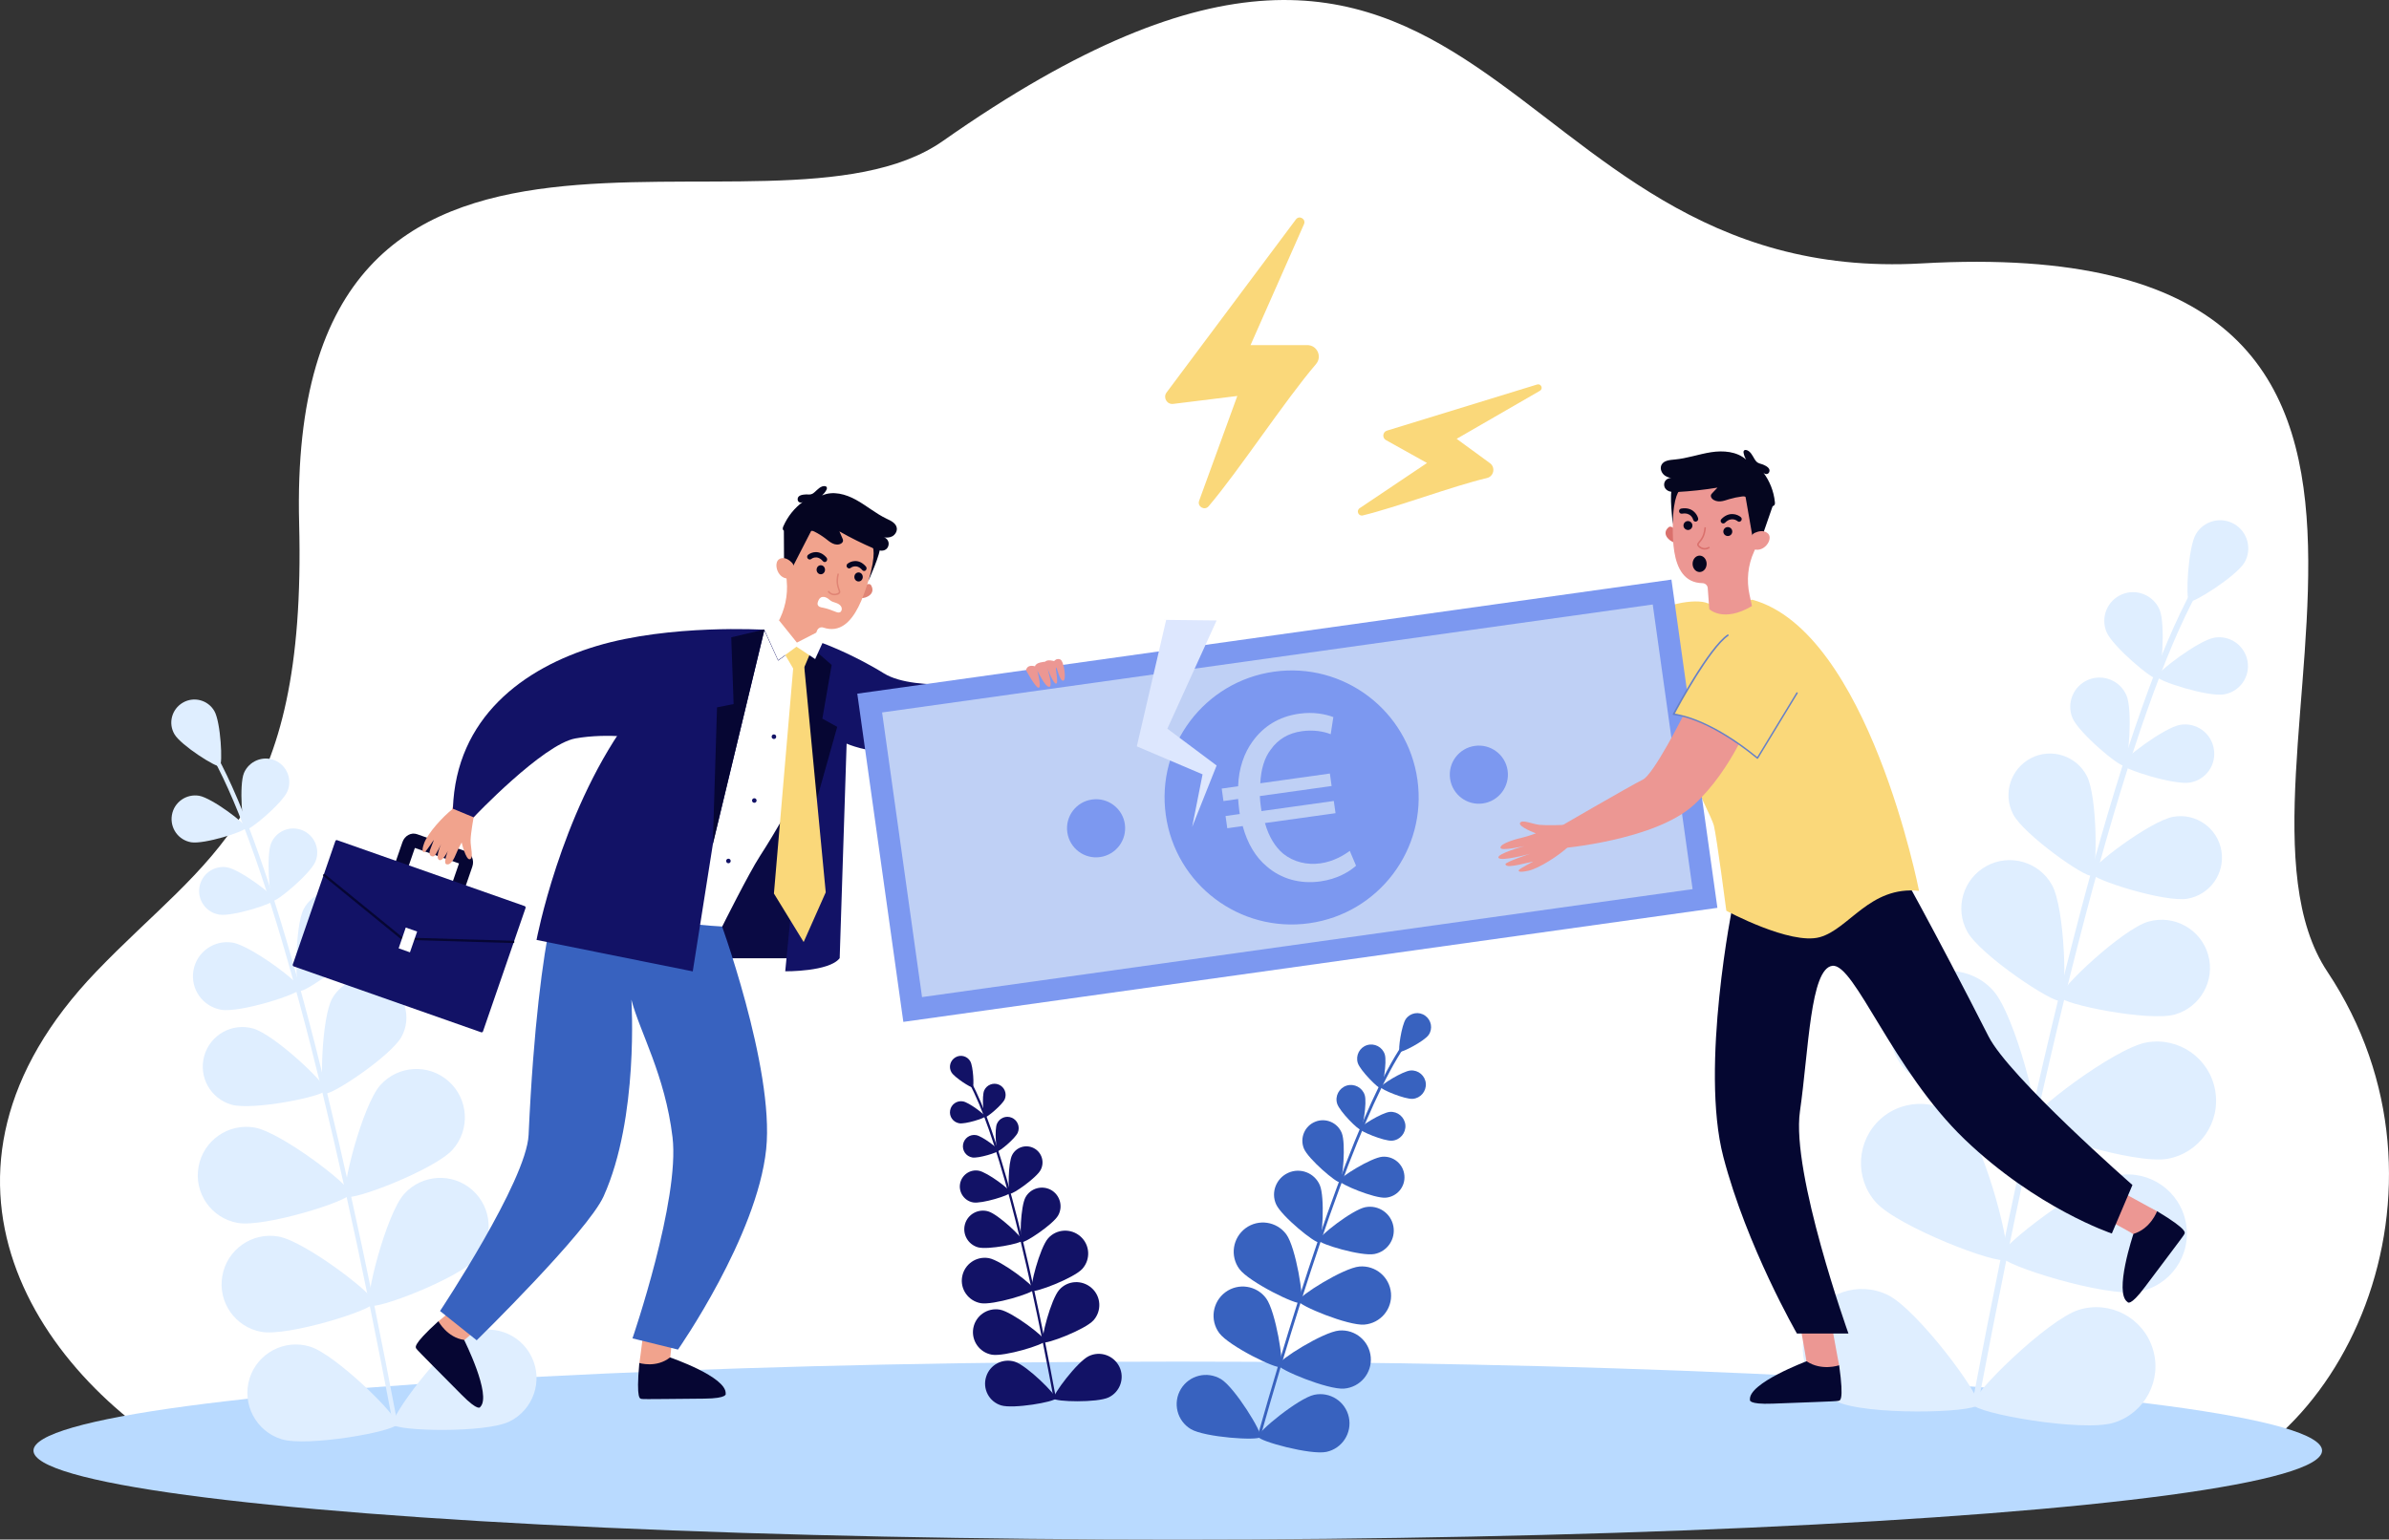 <?xml version="1.0" encoding="UTF-8"?>
<!-- Generator: Adobe Illustrator 27.0.1, SVG Export Plug-In . SVG Version: 6.00 Build 0)  -->
<svg xmlns="http://www.w3.org/2000/svg" xmlns:xlink="http://www.w3.org/1999/xlink" version="1.1" id="Layer_2_00000183234292303728784540000011716822423312289456_" x="0px" y="0px" viewBox="0 0 2619.5 1688.6" style="enable-background:new 0 0 2619.5 1688.6;" xml:space="preserve">
<rect x="0" y="0" width="2619.5" height="1688.6" fill="#333333" stroke="none"/>
<style type="text/css">
	.st0{fill:#FFFFFF;}
	.st1{fill:#B9DAFF;}
	.st2{fill:#DFEEFF;}
	.st3{fill:#3862BF;}
	.st4{fill:#0A0A44;}
	.st5{fill:#F1A38D;}
	.st6{fill:#060633;}
	.st7{fill:#121266;}
	.st8{fill:#E08474;}
	.st9{fill:#050521;}
	.st10{fill:#FAD87A;}
	.st11{fill:#EC9793;}
	.st12{fill:#050731;}
	.st13{fill:#DA706C;}
	.st14{fill:#05061F;}
	.st15{fill:#BFD0F5;}
	.st16{fill:#7C98F0;}
	.st17{fill:#DDE7FE;}
	.st18{fill:#6680C7;}
</style>
<path class="st0" d="M2364,1639.3c-70.5,9.5-2139.8-28.1-2139.8-28.1c-186-98.6-331.8-323.5-118.6-545.6  C228,938.1,336.3,895.8,328,574.2c-14.3-557.4,514.7-285.4,705.9-419.6c603.7-423.9,597.2,161.3,1073.2,134.3  c677.9-38.5,301.8,561.8,444.8,776.8C2709.9,1303.1,2567.7,1611.9,2364,1639.3L2364,1639.3z"></path>
<ellipse class="st1" cx="1291.4" cy="1591" rx="1254.7" ry="97.6"></ellipse>
<g>
	<path class="st2" d="M2165.7,1542.8c-0.2,0-0.4,0-0.6-0.1c-1.7-0.3-2.8-2-2.5-3.7c84.1-445.5,170-762.9,241.8-893.6   c1.6-2.9,2.8-5,3.2-6c0.6-1.6,2.5-2.4,4.1-1.8s2.4,2.5,1.8,4.1c-0.6,1.4-1.7,3.4-3.5,6.8c-71.5,130.1-157.1,446.8-241.1,891.7   C2168.5,1541.7,2167.2,1542.7,2165.7,1542.8L2165.7,1542.8z"></path>
	<path class="st2" d="M2461,617c-8.6,14.7-56.4,45.1-60.6,42.7c-4.2-2.5-1.3-59,7.3-73.8c8.6-14.7,27.5-19.7,42.2-11.1   S2469.6,602.3,2461,617z"></path>
	<path class="st2" d="M2368,668.8c6.7,16.1,2.1,73.9-2.4,75.8c-4.6,1.9-49-35.3-55.8-51.4s0.8-34.6,16.9-41.3   C2342.7,645.2,2361.2,652.8,2368,668.8L2368,668.8z"></path>
	<path class="st2" d="M2438.6,761.6c-17.2,3-72.5-14.5-73.3-19.4s45.4-39.8,62.6-42.8c17.2-3,33.5,8.6,36.5,25.8   S2455.8,758.7,2438.6,761.6L2438.6,761.6z"></path>
	<path class="st2" d="M2250,970.7c14.2,25.6,16.9,122.9,9.6,126.9s-88.2-50-102.4-75.6c-14.2-25.6-4.9-57.8,20.7-72   C2203.6,935.8,2235.8,945.1,2250,970.7z"></path>
	<path class="st2" d="M2384.7,1112.7c-28.1,8-123.6-11.2-125.8-19.2c-2.3-8,68.6-74.7,96.8-82.7c28.1-8,57.5,8.3,65.5,36.4   S2412.8,1104.7,2384.7,1112.7L2384.7,1112.7z"></path>
	<path class="st2" d="M2185.7,1086.7c23.8,26.8,53.3,142.1,45.7,148.9c-7.6,6.8-118.8-36-142.6-62.7s-21.4-67.8,5.3-91.6   C2120.9,1057.5,2161.9,1059.9,2185.7,1086.7L2185.7,1086.7z"></path>
	<path class="st2" d="M2376.4,1271c-35.3,6.2-149-29.1-150.8-39.2c-1.8-10.1,92.9-82.3,128.2-88.5c35.3-6.2,68.9,17.3,75.1,52.6   C2435.2,1231.2,2411.7,1264.8,2376.4,1271L2376.4,1271z"></path>
	<path class="st2" d="M2153.8,1232.5c23.8,26.8,53.3,142.1,45.7,148.9c-7.6,6.8-118.8-36-142.6-62.7s-21.4-67.7,5.3-91.6   C2089,1203.3,2130,1205.7,2153.8,1232.5L2153.8,1232.5z"></path>
	<path class="st2" d="M2344.4,1416.8c-35.3,6.2-149-29.1-150.8-39.2s92.9-82.3,128.2-88.5s68.9,17.3,75.1,52.6   C2403.2,1376.9,2379.7,1410.6,2344.4,1416.8L2344.4,1416.8z"></path>
	<path class="st2" d="M2069.9,1420.3c32.2,15.7,103.4,111.1,99,120.3c-4.5,9.2-123.5,12-155.7-3.7s-45.6-54.5-29.9-86.7   C1998.9,1418,2037.7,1404.6,2069.9,1420.3L2069.9,1420.3z"></path>
	<path class="st2" d="M2317.8,1560.4c-34.2,10.6-151.5-10.3-154.5-20s81.9-93.2,116.1-103.8c34.2-10.6,70.5,8.6,81.1,42.8   C2371.1,1513.5,2352,1549.8,2317.8,1560.4L2317.8,1560.4z"></path>
	<path class="st2" d="M2331.7,762.8c6.9,16.3,2.2,75.1-2.5,77c-4.7,2-49.8-35.9-56.7-52.2c-6.9-16.3,0.8-35.1,17.2-42   C2306,738.8,2324.8,746.5,2331.7,762.8L2331.7,762.8z"></path>
	<path class="st2" d="M2401.3,858.3c-17.5,3-73.6-14.8-74.5-19.8c-0.9-5,46.2-40.5,63.6-43.5c17.5-3,34,8.7,37,26.2   C2430.5,838.8,2418.8,855.3,2401.3,858.3L2401.3,858.3z"></path>
	<path class="st2" d="M2288.2,851.1c11.6,22.3,11.8,106,5.5,109.3s-74.7-45-86.3-67.3s-2.9-49.8,19.4-61.5   C2249.1,820,2276.6,828.7,2288.2,851.1L2288.2,851.1z"></path>
	<path class="st2" d="M2398.5,985.7c-24.8,4.3-104.6-21-105.8-28.1c-1.2-7.1,65.6-57.5,90.4-61.8c24.8-4.3,48.4,12.4,52.6,37.2   C2439.9,957.9,2423.3,981.4,2398.5,985.7L2398.5,985.7z"></path>
</g>
<g>
	<path class="st2" d="M433.3,1564c0.2,0,0.3,0,0.5,0c1.4-0.3,2.3-1.6,2-3c-69-365.1-139.3-625.2-198.1-732.3c-1.3-2.4-2.2-4.1-2.6-5   c-0.5-1.3-2-2-3.3-1.5c-1.3,0.5-2,2-1.4,3.3c0.5,1.2,1.4,2.8,2.9,5.5c58.6,106.7,128.7,366.2,197.6,730.8   C431,1563.1,432.1,1564,433.3,1564L433.3,1564z"></path>
	<path class="st2" d="M191.3,805.3c7,12.1,46.2,37,49.7,35c3.4-2,1.1-48.4-6-60.5c-7-12.1-22.5-16.2-34.6-9.1   C188.3,777.8,184.2,793.3,191.3,805.3L191.3,805.3z"></path>
	<path class="st2" d="M267.5,847.8c-5.5,13.2-1.8,60.5,2,62.1s40.2-28.9,45.7-42.1c5.5-13.2-0.7-28.3-13.9-33.9   C288.2,828.5,273.1,834.7,267.5,847.8z"></path>
	<path class="st2" d="M209.6,923.8c14.1,2.4,59.4-11.9,60.1-15.9s-37.2-32.6-51.3-35.1c-14.1-2.4-27.5,7-29.9,21.1   C186.1,908.1,195.5,921.4,209.6,923.8L209.6,923.8z"></path>
	<path class="st2" d="M364.2,1095.2c-11.6,21-13.9,100.7-7.9,104c6,3.3,72.3-41,83.9-62s4-47.4-17-59S375.9,1074.2,364.2,1095.2   L364.2,1095.2z"></path>
	<path class="st2" d="M253.9,1211.6c23.1,6.6,101.2-9.1,103.1-15.7s-56.2-61.2-79.3-67.8c-23.1-6.6-47.1,6.8-53.7,29.8   C217.4,1181,230.8,1205,253.9,1211.6L253.9,1211.6z"></path>
	<path class="st2" d="M416.9,1190.3c-19.5,21.9-43.7,116.5-37.5,122c6.3,5.6,97.4-29.5,116.9-51.4c19.5-21.9,17.5-55.5-4.4-75   S436.4,1168.3,416.9,1190.3L416.9,1190.3z"></path>
	<path class="st2" d="M260.7,1341.3c28.9,5.1,122.1-23.9,123.6-32.1c1.5-8.2-76.1-67.4-105-72.5s-56.5,14.2-61.6,43.1   C212.5,1308.7,231.8,1336.2,260.7,1341.3L260.7,1341.3z"></path>
	<path class="st2" d="M443,1309.7c-19.5,21.9-43.7,116.5-37.5,122c6.3,5.6,97.4-29.5,116.9-51.4c19.5-21.9,17.5-55.5-4.4-75   S462.6,1287.8,443,1309.7L443,1309.7z"></path>
	<path class="st2" d="M286.8,1460.8c28.9,5.1,122.1-23.9,123.6-32.1c1.5-8.2-76.1-67.4-105-72.5s-56.5,14.2-61.6,43.1   C238.6,1428.1,257.9,1455.7,286.8,1460.8L286.8,1460.8z"></path>
	<path class="st2" d="M511.9,1463.6c-26.4,12.8-84.8,91.1-81.1,98.6c3.7,7.5,101.2,9.8,127.6-3c26.4-12.8,37.4-44.7,24.5-71   C570.1,1461.8,538.2,1450.8,511.9,1463.6L511.9,1463.6z"></path>
	<path class="st2" d="M308.7,1578.5c28,8.7,124.1-8.4,126.6-16.4c2.5-8-67.1-76.4-95.2-85.1c-28-8.7-57.8,7-66.5,35   C265,1540.1,280.7,1569.8,308.7,1578.5L308.7,1578.5z"></path>
	<path class="st2" d="M297.3,924.8c-5.6,13.4-1.8,61.5,2,63.1s40.8-29.4,46.5-42.8c5.6-13.4-0.7-28.8-14.1-34.4   S302.9,911.4,297.3,924.8L297.3,924.8z"></path>
	<path class="st2" d="M240.2,1003.1c14.3,2.5,60.3-12.1,61-16.2c0.7-4.1-37.8-33.2-52.1-35.6c-14.3-2.5-27.9,7.2-30.4,21.5   S225.9,1000.7,240.2,1003.1L240.2,1003.1z"></path>
	<path class="st2" d="M332.9,997.2c-9.5,18.3-9.7,86.9-4.5,89.6s61.2-36.8,70.8-55.2c9.5-18.3,2.4-40.8-15.9-50.4   C365,971.8,342.4,978.9,332.9,997.2L332.9,997.2z"></path>
	<path class="st2" d="M242.6,1107.5c20.3,3.5,85.7-17.2,86.7-23c1-5.8-53.8-47.1-74.1-50.6c-20.3-3.5-39.6,10.2-43.1,30.5   S222.2,1104,242.6,1107.5L242.6,1107.5z"></path>
</g>
<g>
	<path class="st3" d="M1380.4,1577c-0.1,0-0.2,0-0.3-0.1c-0.8-0.2-1.3-1.1-1.1-1.9c61-215.2,117.2-367.4,158.2-428.4   c0.9-1.4,1.6-2.3,1.8-2.8c0.4-0.8,1.3-1.1,2.1-0.7c0.8,0.4,1.1,1.3,0.7,2.1c-0.3,0.7-1,1.6-2,3.2   c-40.9,60.8-96.9,212.6-157.8,427.5C1381.8,1576.6,1381.2,1577.1,1380.4,1577L1380.4,1577z"></path>
	<path class="st3" d="M1566.4,1135.2c-4.9,6.9-29.7,19.7-31.7,18.3c-2-1.4,2-29.1,6.8-35.9c4.9-6.9,14.4-8.5,21.2-3.6   S1571.3,1128.3,1566.4,1135.2L1566.4,1135.2z"></path>
	<path class="st3" d="M1518.4,1156.5c2.6,8.2-2.2,36.4-4.5,37.1c-2.3,0.7-22.5-19.5-25.1-27.7s1.9-17,10.1-19.6   C1507.1,1143.8,1515.8,1148.3,1518.4,1156.5L1518.4,1156.5z"></path>
	<path class="st3" d="M1549.1,1205.2c-8.6,0.7-35-10.3-35.2-12.8c-0.2-2.4,24.1-17.6,32.7-18.3c8.6-0.7,16.1,5.7,16.8,14.3   C1564,1197,1557.6,1204.5,1549.1,1205.2L1549.1,1205.2z"></path>
	<path class="st3" d="M1447.1,1299.7c5.8,13.2,2.9,61.1-0.9,62.8c-3.8,1.7-41.1-28.5-47-41.7s0.2-28.6,13.4-34.5   S1441.3,1286.4,1447.1,1299.7L1447.1,1299.7z"></path>
	<path class="st3" d="M1507,1375.4c-14.2,2.7-60.2-10.9-61-15c-0.8-4.1,37-33.7,51.2-36.4c14.2-2.7,27.9,6.6,30.6,20.8   C1530.5,1359,1521.2,1372.7,1507,1375.4L1507,1375.4z"></path>
	<path class="st3" d="M1410.4,1353.8c10.5,14.2,19.9,72.2,15.9,75.2c-4.1,3-56.8-22.9-67.3-37.1s-7.5-34.2,6.7-44.8   C1379.9,1336.6,1399.9,1339.6,1410.4,1353.8L1410.4,1353.8z"></path>
	<path class="st3" d="M1496,1452.8c-17.6,1.5-71.9-20.9-72.3-25.9c-0.4-5,49.3-36.3,66.9-37.8s33.1,11.5,34.6,29.2   S1513.6,1451.3,1496,1452.8L1496,1452.8z"></path>
	<path class="st3" d="M1388.3,1424c10.5,14.2,19.9,72.2,15.9,75.2c-4.1,3-56.8-22.9-67.3-37.1s-7.5-34.2,6.7-44.8   C1357.8,1406.8,1377.8,1409.8,1388.3,1424L1388.3,1424z"></path>
	<path class="st3" d="M1473.8,1523c-17.6,1.5-71.9-20.9-72.3-25.9c-0.4-5,49.3-36.3,66.9-37.8c17.6-1.5,33.1,11.5,34.6,29.2   C1504.5,1506,1491.5,1521.5,1473.8,1523L1473.8,1523z"></path>
	<path class="st3" d="M1338.8,1512.6c15.1,9.1,45.9,59.2,43.3,63.5c-2.6,4.3-61.2,0.4-76.4-8.7s-20-28.8-10.9-43.9   C1304,1508.3,1323.6,1503.5,1338.8,1512.6L1338.8,1512.6z"></path>
	<path class="st3" d="M1454.4,1592.4c-17.3,3.7-74-11.7-75-16.7s44.4-42.2,61.6-45.9c17.3-3.7,34.3,7.3,38,24.6   C1482.7,1571.7,1471.7,1588.7,1454.4,1592.4L1454.4,1592.4z"></path>
	<path class="st3" d="M1496.4,1201.1c2.7,8.3-2.2,37-4.6,37.7c-2.4,0.8-22.9-19.8-25.6-28.2c-2.7-8.3,2-17.2,10.3-19.9   C1484.9,1188.1,1493.8,1192.8,1496.4,1201.1L1496.4,1201.1z"></path>
	<path class="st3" d="M1526.4,1251.1c-8.7,0.7-35.5-10.5-35.7-13c-0.2-2.5,24.5-17.8,33.2-18.6c8.7-0.7,16.3,5.8,17.1,14.5   C1541.6,1242.8,1535.1,1250.4,1526.4,1251.1L1526.4,1251.1z"></path>
	<path class="st3" d="M1471.2,1242.6c4.7,11.5,1.1,52.6-2.1,54s-34.7-25.4-39.4-36.9c-4.7-11.5,0.8-24.6,12.2-29.3   C1453.3,1225.6,1466.5,1231.1,1471.2,1242.6z"></path>
	<path class="st3" d="M1519.4,1313.6c-12.4,1-50.5-14.9-50.8-18.5c-0.3-3.5,34.8-25.4,47.1-26.4s23.2,8.2,24.2,20.6   C1541,1301.7,1531.8,1312.6,1519.4,1313.6z"></path>
</g>
<g>
	<polygon class="st4" points="783.4,1051 877,1051 904.6,756.2 790,848.2  "></polygon>
	<g>
		<path class="st5" d="M743.1,1421.8c0,0-8.7,67.2-8.2,68c0.4,0.7-3.3,7.6-3.3,7.6l-15.7,3.8l-14.8-6.3c0,0,9-63.6,7.1-71.3    C706.2,1415.8,743.1,1421.8,743.1,1421.8L743.1,1421.8z"></path>
		<path class="st6" d="M701,1494.9c0,0,18.6,5.9,33.7-6.1c0,0,62,21.2,61,39.7c0,0,2.8,5.3-23.6,5.5c-26.5,0.1-67.5,0.9-68.7,0.3    S697.2,1536.8,701,1494.9L701,1494.9z"></path>
	</g>
	<g>
		<path class="st5" d="M559,1427.8c0,0-50.4,41.9-50.5,42.7c-0.2,0.8-7.4,3-7.4,3l-13.8-8.9l-6.5-15.5c0,0,48.2-39,51.9-46    C536.4,1396.2,559,1427.8,559,1427.8L559,1427.8z"></path>
		<path class="st6" d="M480.7,1449.1c0,0,9.5,17.9,28.2,20.5c0,0,30.6,60.9,17.7,73.5c0,0-1.5,5.9-20.6-13.5    c-19.1-19.4-49.1-49.2-49.5-50.4C456.2,1477.9,450.5,1476.5,480.7,1449.1L480.7,1449.1z"></path>
	</g>
	<path class="st3" d="M787.9,1005.2c0,0,61.5,165.9,52.2,255.2c-10,95.8-96.7,219.8-96.7,219.8l-49.9-12.3   c0,0,52.2-152.1,43.9-220.7c-8.3-68.6-35.9-115.2-45.1-150.8c0,0,8.5,129.4-30.5,215.8c-17.5,38.7-139.1,157.8-139.1,157.8   l-40.2-32.1c0,0,94.8-142.7,97.1-193.1c10.9-240.5,40.7-292.6,40.7-292.6L787.9,1005.2L787.9,1005.2z"></path>
	<path class="st0" d="M833.6,690.7c0,0,29.4-0.2,49.4,6.4c13.5,4.5,86.3,41.5,86.3,41.5s-1,50.5-19.4,71.3c0,0-32.2-13-34.6-12.7   c-2.4,0.3-47.8,88.9-82,141.7c-12.4,19.1-41.4,77.3-41.4,77.3s-80.6-4.1-108.8-19.7s-3.5-31.9-55-37.8   C628,958.6,707.9,697.7,833.6,690.7L833.6,690.7z"></path>
	<path class="st7" d="M895.3,711.3l-34.3,354c0,0,48.2,0.6,59.7-14.4l7.6-235.3c0,0,88.7,40.1,170.8-40.6l-5.7-28.5   c0,0-89.1,13.7-124.1-7.9c-35-21.6-67.5-33.3-67.5-33.3L895.3,711.3L895.3,711.3z"></path>
	<g>
		<path class="st8" d="M947.1,642.8c0,0,6-4.5,8.1-0.8c5.3,9.4-5.3,14.3-11,14L947.1,642.8L947.1,642.8z"></path>
		<path class="st5" d="M957.1,621.2L957.1,621.2c0.2-0.6,0.5-1.3,0.7-1.9c10.5-28.3-3.5-60.4-31.3-69.8    c-23.2-7.9-48.8,3.5-59.7,26.6c-4,8.5-5.7,17.4-5.3,26.1c0,13.3,0.2,24.7,1.1,34.6c1.6,16.3-2.1,32.7-10.1,46.8l-3.7,6.4    c-1.6,2.8-1.2,6.4,0.9,8.8c20.9,22.9,37.6,14.3,37.6,14.3l8.6-21.5c1.1-2.8,4.1-4.2,6.8-3.3c0,0,0,0,0,0    C939.1,700.7,950.8,638.1,957.1,621.2L957.1,621.2z"></path>
		<path class="st9" d="M904.3,626.7c0.9-2.5-0.2-5.4-2.6-6.4s-5.1,0.2-6,2.8c-0.9,2.5,0.2,5.4,2.6,6.4S903.3,629.3,904.3,626.7z"></path>
		<path class="st9" d="M945.7,634.6c0.9-2.5-0.2-5.4-2.6-6.4s-5.1,0.2-6,2.8c-0.9,2.5,0.2,5.4,2.6,6.4S944.8,637.2,945.7,634.6z"></path>
		<path class="st9" d="M886.8,613.4c-0.4-0.2-0.8-0.5-1.2-0.9c-0.9-1.3-0.7-3.1,0.5-4c3.6-2.9,12.4-6,20.2,3.1c1,1.2,0.9,3-0.2,4.1    c-1.1,1.1-2.8,1-3.8-0.2c-6.4-7.5-12.6-2.6-12.8-2.4C888.6,613.7,887.6,613.8,886.8,613.4L886.8,613.4z"></path>
		<path class="st9" d="M930,623.2c-0.4-0.2-0.8-0.5-1.2-0.9c-0.9-1.3-0.7-3.1,0.5-4c3.6-2.9,12.4-6,20.2,3.1c1,1.2,0.9,3-0.2,4.1    s-2.8,1-3.8-0.2c-6.4-7.5-12.6-2.6-12.8-2.4C931.8,623.5,930.8,623.6,930,623.2L930,623.2z"></path>
		<polygon class="st9" points="859.5,582.2 859.7,620.7 868.8,622.5 889.8,581.6   "></polygon>
		<path class="st5" d="M870.5,622c-0.2-1.9-1-3.7-2.3-5c-2.7-2.7-7.8-6.6-13.2-4.1c-8,3.7-2.4,24.5,11.9,21.3    C866.8,634.2,871.4,632.1,870.5,622L870.5,622z"></path>
		<path class="st8" d="M915.7,652.9c-5,0.4-7.8-3.5-7.8-3.5c-0.3-0.4-0.2-0.9,0.2-1.2c0.4-0.3,0.9-0.2,1.1,0.2    c0.1,0.2,3.3,4.5,8.9,2.2c0.9-0.4,1.5-0.8,1.6-1.1c0.2-0.5-0.1-1.5-0.6-2.8c-1.1-3.1-3-8.2-0.9-17.1c0.1-0.5,0.5-0.7,1-0.6    s0.7,0.6,0.6,1c-2,8.4-0.3,13,0.8,16.1c0.6,1.7,1.1,3,0.6,4.2c-0.4,0.8-1.1,1.5-2.5,2C917.6,652.6,916.6,652.8,915.7,652.9    L915.7,652.9z"></path>
		<path class="st9" d="M956.7,599c0,0,4.8,7.8-4.6,38.3c0,0,14.7-32.4,12.5-37.5S956.7,599,956.7,599z"></path>
		<path class="st9" d="M901.6,533.5c1.9-0.7,4.8-0.6,5.1,1.6c0.1,0.9-0.3,1.7-0.7,2.5c-1.2,2.2-2.8,4.1-4.6,5.8    c11.9-5.3,25.8-1.5,37.2,4.8c11.5,6.3,21.7,15.1,33.5,20.7c4.7,2.2,10.3,4.8,11.2,10.1c0.6,3.7-1.8,7.5-4.9,9.2    c-3.2,1.7-7,1.7-10.5,0.9c2.9,0.2,5.5,2.5,6.3,5.5c0.7,3-0.5,6.4-2.9,8c-3.7,2.6-8.6,1-12.7-0.8c-13-5.6-25.8-11.9-38.2-19    c1.1,2.5,2.2,5.1,3.3,7.6c0.4,0.9,0.8,1.8,0.7,2.7c-0.1,1.3-1.1,2.4-2.1,3c-2.8,1.7-6.3,1.4-9.2,0c-2.9-1.3-5.4-3.5-8-5.5    c-3.8-2.9-7.8-5.4-12-7.5c-0.9-0.4-1.8-0.9-2.7-0.9c-1.3,0-2.5,0.7-3.7,1.2c-7.1,3.3-15.2,1.9-22.9,0.5c-2.4-0.4-5.3-1.5-5.5-4    c-0.1-1,0.3-1.9,0.7-2.8c4.7-10.7,12.2-20.1,21.4-26.7c-2.4,1.7-5.7,0.7-5.8-2.8c-0.1-4.5,5.5-5.1,8.5-5.3    c2.8-0.2,4.9,0.6,7.6-0.7C894.5,539.5,896.9,535.2,901.6,533.5L901.6,533.5z"></path>
		<path class="st0" d="M906.9,655.9c-2.1-1.2-4.7-1.8-6.8-0.6c-1.8,1-2.8,3.2-3.4,5.2c-0.2,0.8-0.4,1.6-0.2,2.4    c0.2,1.2,1.2,2.2,2.3,2.7c1.1,0.5,2.3,0.7,3.5,0.9c4.9,0.9,9.6,2.8,14.2,4.6c1.5,0.6,3.3,1.1,4.7,0.3c1.7-0.9,2.2-3.5,1.5-5.3    c-0.7-1.9-2.4-3.2-4.2-4.1c-2-1-4.1-1.3-6-2.2C910.4,658.9,908.8,657,906.9,655.9L906.9,655.9z"></path>
	</g>
	<polygon class="st6" points="911.9,729.3 901.7,788.2 918,797.2 877.5,941.3 882.1,703.3  "></polygon>
	<g>
		<path class="st6" d="M432,950.5l14.1,5l8.8-25.5l48.4,17l-8.8,25.5l14.1,5l9.3-27c2.4-7-0.8-14.6-7.1-16.8l-53.6-18.8    c-6.4-2.2-13.5,1.7-15.9,8.7L432,950.5L432,950.5z"></path>
		<path class="st7" d="M369.7,921.5l205.6,72.3c0.8,0.3,1.2,1.2,1,2l-46.7,135.4c-0.3,0.8-1.2,1.3-2,1L322,1059.9    c-0.8-0.3-1.2-1.2-1-2l46.7-135.4C368,921.6,368.9,921.2,369.7,921.5L369.7,921.5z"></path>
		<path class="st6" d="M440.6,1030.6c0.1,0,0.2,0.1,0.4,0.1l121.7,3.6c0.7,0,1.3-0.5,1.3-1.2s-0.5-1.3-1.2-1.3l-121.3-3.6    l-85.1-69.3c-0.5-0.4-1.3-0.3-1.8,0.2s-0.4,1.3,0.2,1.8l85.4,69.6C440.3,1030.4,440.5,1030.5,440.6,1030.6L440.6,1030.6z"></path>
		<polygon class="st0" points="444.9,1017.3 457.4,1021.7 449.5,1044.5 437.1,1040.1   "></polygon>
	</g>
	<g>
		<path class="st5" d="M655.7,790.5c0,0-69,20.3-76.2,30.8c-7.2,10.5-67.3,84.2-67.3,84.2l-18.5-9.9c0,0,22.3-99,66.5-133.1    c44.2-34.1,104.7-43.9,104.7-43.9S666.6,776.5,655.7,790.5L655.7,790.5z"></path>
		<path class="st5" d="M475.8,921c0,0-7.9,11.8-9.4,13c-1.5,1.2-5.3,1.5-1.3-9.3c4-10.9,20.7-29.4,31.5-37.6l22.7,9.4    c0,0-3.1,17.1-3.3,24.9s3.6,19.8-0.8,21s-9-18.4-9-18.4s-4.3,7.9-6.1,12.5s-5.9,13.3-10.8,11.3c-3.5-1.4,1.8-14.6,1.8-14.6    s-6,12.8-9.9,9.8c-4.1-3.1,2.5-17.3,2.5-17.3s-5.5,11.6-7.3,13c-2.1,1.6-7.3,0.2-4.9-6.3L475.8,921L475.8,921z"></path>
	</g>
	<path class="st7" d="M838.2,690.7c0,0-103.4-6.3-183.9,17.8C573.8,732.6,500,787.2,496.6,887l22.7,9.4c0,0,76-80.1,111.6-86.5   s74.9,0,74.9,0L838.2,690.7L838.2,690.7z"></path>
	<path class="st7" d="M838.2,690.7l-56.5,234.8l-22.1,139.9l-171.3-34.5c0,0,25.6-136,97.8-237.7   C758.2,691.5,838.2,690.7,838.2,690.7L838.2,690.7z"></path>
	<polygon class="st7" points="853.2,724.6 837.8,690.8 838.5,690.5 853.4,723.5 873.3,708.9 893.6,722.3 901.5,705.1 902.1,705.4    893.9,723.3 873.3,709.8  "></polygon>
	<polygon class="st6" points="801.8,699 804.4,772.2 786.2,775.8 781.6,925.5 838.2,690.4  "></polygon>
	<ellipse class="st7" cx="848.6" cy="808" rx="2.5" ry="2.5"></ellipse>
	<path class="st7" d="M824.6,878c0-1.4,1.1-2.5,2.5-2.5s2.5,1.1,2.5,2.5s-1.1,2.5-2.5,2.5S824.6,879.4,824.6,878z"></path>
	<path class="st7" d="M796.2,944.3c0-1.4,1.1-2.5,2.5-2.5s2.5,1.1,2.5,2.5s-1.1,2.5-2.5,2.5S796.2,945.7,796.2,944.3z"></path>
	<g>
		<polygon class="st10" points="859.5,715.8 869.7,733.2 848.6,980 881.2,1033.2 905.4,978.7 881.9,731.8 889.3,714.3 869.4,706.8       "></polygon>
		<polygon class="st0" points="838.2,690.7 854.2,680.4 873.8,704.8 895,693.9 901.8,705.3 893.8,722.8 873.3,709.3 853.3,724   "></polygon>
	</g>
</g>
<g>
	<path class="st7" d="M1156.6,1534.7c0.1,0,0.2,0,0.2,0c0.7-0.1,1.1-0.8,1-1.4c-32.1-172.6-65-295.5-92.7-346.2   c-0.6-1.1-1.1-1.9-1.2-2.3c-0.2-0.6-0.9-0.9-1.6-0.7c-0.6,0.2-0.9,0.9-0.7,1.6c0.2,0.6,0.6,1.3,1.3,2.6   c27.5,50.5,60.4,173.2,92.4,345.5C1155.5,1534.3,1156,1534.7,1156.6,1534.7L1156.6,1534.7z"></path>
	<path class="st7" d="M1043.2,1176c3.3,5.7,21.8,17.5,23.4,16.6c1.6-0.9,0.6-22.9-2.7-28.6c-3.3-5.7-10.6-7.7-16.3-4.3   S1039.9,1170.3,1043.2,1176L1043.2,1176z"></path>
	<path class="st7" d="M1079.1,1196.1c-2.6,6.2-0.9,28.6,0.9,29.3s19-13.6,21.7-19.8c2.6-6.2-0.3-13.4-6.5-16   S1081.8,1189.9,1079.1,1196.1z"></path>
	<path class="st7" d="M1051.7,1232c6.7,1.2,28.1-5.6,28.4-7.4c0.3-1.9-17.6-15.5-24.2-16.6c-6.7-1.2-13,3.3-14.1,9.9   C1040.6,1224.5,1045,1230.8,1051.7,1232z"></path>
	<path class="st7" d="M1124.5,1313.1c-5.5,9.9-6.7,47.6-3.9,49.1s34.2-19.3,39.7-29.2s1.9-22.4-7.9-27.9   C1142.5,1299.7,1130,1303.2,1124.5,1313.1L1124.5,1313.1z"></path>
	<path class="st7" d="M1072.2,1368c10.9,3.1,47.8-4.2,48.7-7.3c0.9-3.1-26.5-29-37.4-32.1s-22.3,3.1-25.4,14   S1061.3,1364.8,1072.2,1368L1072.2,1368z"></path>
	<path class="st7" d="M1149.3,1358.1c-9.2,10.3-20.8,55-17.8,57.6c2.9,2.6,46-13.8,55.3-24.1c9.2-10.3,8.4-26.2-2-35.4   C1174.4,1346.9,1158.5,1347.8,1149.3,1358.1L1149.3,1358.1z"></path>
	<path class="st7" d="M1075.3,1429.3c13.7,2.4,57.7-11.1,58.4-15c0.7-3.9-35.9-31.9-49.5-34.4c-13.7-2.4-26.7,6.6-29.2,20.3   C1052.5,1413.8,1061.6,1426.8,1075.3,1429.3L1075.3,1429.3z"></path>
	<path class="st7" d="M1161.5,1414.6c-9.2,10.3-20.8,55-17.8,57.6c2.9,2.6,46-13.8,55.3-24.1c9.2-10.3,8.4-26.2-2-35.4   C1186.6,1403.4,1170.7,1404.2,1161.5,1414.6L1161.5,1414.6z"></path>
	<path class="st7" d="M1087.5,1485.8c13.7,2.4,57.7-11.1,58.4-15c0.7-3.9-35.9-31.9-49.5-34.4c-13.7-2.4-26.7,6.6-29.2,20.3   C1064.8,1470.3,1073.8,1483.3,1087.5,1485.8L1087.5,1485.8z"></path>
	<path class="st7" d="M1193.8,1487.4c-12.5,6-40.2,42.9-38.4,46.5c1.7,3.6,47.8,4.8,60.3-1.3c12.5-6,17.7-21.1,11.7-33.5   C1221.3,1486.6,1206.3,1481.3,1193.8,1487.4L1193.8,1487.4z"></path>
	<path class="st7" d="M1097.7,1541.4c13.2,4.1,58.7-3.8,59.8-7.6c1.2-3.8-31.6-36.2-44.8-40.3c-13.2-4.1-27.3,3.2-31.4,16.5   C1077.1,1523.2,1084.4,1537.3,1097.7,1541.4z"></path>
	<path class="st7" d="M1093.1,1232.6c-2.7,6.3-0.9,29.1,0.9,29.8c1.8,0.8,19.3-13.8,22-20.2c2.7-6.3-0.3-13.6-6.6-16.3   S1095.8,1226.2,1093.1,1232.6L1093.1,1232.6z"></path>
	<path class="st7" d="M1066.1,1269.5c6.8,1.2,28.5-5.6,28.9-7.6c0.3-1.9-17.8-15.7-24.6-16.9s-13.2,3.3-14.4,10.1   S1059.3,1268.3,1066.1,1269.5z"></path>
	<path class="st7" d="M1109.8,1266.8c-4.5,8.6-4.7,41-2.2,42.3s29-17.3,33.5-26c4.5-8.6,1.2-19.3-7.5-23.8   C1125,1254.8,1114.3,1258.1,1109.8,1266.8L1109.8,1266.8z"></path>
	<path class="st7" d="M1067,1318.8c9.6,1.7,40.5-8,41-10.8s-25.3-22.3-34.9-24c-9.6-1.7-18.7,4.8-20.4,14.3   S1057.4,1317.1,1067,1318.8L1067,1318.8z"></path>
</g>
<path class="st11" d="M1784.8,715.6c0,0-48.6,17.6-55,18.5s-143.6,5-143.6,5l-8.6,24.7c0,0,110.4,28.3,176.9,14.7  c66.5-13.6,57.3-40.6,57.3-40.6L1784.8,715.6L1784.8,715.6z"></path>
<g>
	<path class="st11" d="M1969,1427.2c0,0,12.2,66.1,11.8,66.8s3.9,7.4,3.9,7.4l16.7,3l15.2-7c0,0-12.4-62.4-10.8-70.2   C2007.4,1419.4,1969,1427.2,1969,1427.2L1969,1427.2z"></path>
	<path class="st12" d="M2016.6,1497.4c0,0-19.2,6.7-35.7-4.4c0,0-64,24-62.1,42.2c0,0-2.7,5.4,25,4.3c27.8-1.2,70.9-2.4,72-3.1   C2017,1535.8,2022.4,1538.8,2016.6,1497.4L2016.6,1497.4z"></path>
</g>
<g>
	<path class="st11" d="M2280.7,1321.1c0,0,59,32.2,59.3,33s8.2,1.7,8.2,1.7l12.8-11.1l4.2-16.2c0,0-56.3-29.8-61.3-35.9   S2280.7,1321.1,2280.7,1321.1L2280.7,1321.1z"></path>
	<path class="st12" d="M2365.2,1328.4c0,0-6.9,19.2-25.9,24.9c0,0-21.8,64.8-6.4,74.8c0,0,2.5,5.6,19.1-16.7   c16.6-22.3,42.8-56.5,43.1-57.8C2395.3,1352.3,2401,1349.9,2365.2,1328.4L2365.2,1328.4z"></path>
</g>
<path class="st12" d="M1900.1,991.6c0,0-36.3,178.6-10.5,277.2c25.8,98.7,80.7,193.8,80.7,193.8h56.5c0,0-62.9-175.8-53.2-243.6  c9.7-67.8,11.3-156.5,35.5-159.7s66.1,114.5,145.2,190.4c79.1,75.8,161.3,103.2,161.3,103.2l22.6-53.2c0,0-135.2-118.4-157.8-163  c-59.5-117.1-103.5-195.2-103.5-195.2L1900.1,991.6L1900.1,991.6z"></path>
<path class="st10" d="M1921.2,657.7c0,0-34.8,9.7-48.5,4c-13.7-5.7-51,0.1-80.4,21.8c-30.4,22.4-45.6,34.4-45.6,34.4  s20.9,44.4,35.4,68.6c0,0,24.5-22.4,26.9-21.6c2.4,0.8,66.9,127.5,70.2,140.4c3.2,12.9,13.7,93.6,13.7,93.6s70.2,37.9,102.4,29  c32.3-8.9,54.9-56.5,108.9-50.8C2104.2,977.1,2048.7,692.4,1921.2,657.7L1921.2,657.7z"></path>
<g>
	<g>
		<path class="st13" d="M1837.4,581.8c0,0-4.6-6.2-7.8-3.5c-8.3,7.1,0.7,15.2,6.5,16.9L1837.4,581.8L1837.4,581.8z"></path>
		<path class="st11" d="M1834.4,558.2L1834.4,558.2c0-0.7-0.1-1.3-0.1-2c-1.4-30.1,22.9-55.4,53.5-54.8c25.5,0.5,47.2,19.8,50.8,45    c1.3,9.4,0.1,18.4-3.1,26.5c-4.3,12.5-8.1,23.1-12.2,32.1c-6.8,14.8-8.4,31.4-5,47.2l2.7,12.5c-31.4,18.6-46.8,3.4-46.8,3.4    l-1.7-23.1c-0.2-3-2.7-5.3-5.7-5.4c0,0,0,0-0.1,0C1826.8,638.9,1835.2,576.2,1834.4,558.2L1834.4,558.2z"></path>
		<path class="st14" d="M1889.6,583.2c-0.1-2.7,2-5,4.7-5.1c2.7-0.1,5,2,5.1,4.7s-1.9,5-4.7,5.1C1892,588,1889.7,585.9,1889.6,583.2    z"></path>
		<path class="st14" d="M1845.9,576.6c-0.1-2.7,2-5,4.7-5.1c2.7-0.1,5,2,5.1,4.7c0.1,2.7-2,5-4.7,5.1    C1848.3,581.3,1846,579.2,1845.9,576.6z"></path>
		<path class="st14" d="M1907.8,572.1c0.5-0.2,0.9-0.5,1.3-0.9c1-1.2,0.9-3-0.3-4c-3.6-3.1-12.8-6.6-21.3,2.1c-1.1,1.1-1.1,2.9,0,4    s2.9,1.1,4,0c7-7.1,13.3-2,13.6-1.8C1905.9,572.3,1906.9,572.4,1907.8,572.1L1907.8,572.1z"></path>
		<path class="st14" d="M1858.4,572c0.5,0.1,1,0.2,1.5,0c1.5-0.4,2.5-1.9,2.1-3.5c-1.2-4.6-6.5-12.8-18.6-10.7    c-1.6,0.3-2.6,1.8-2.3,3.3c0.3,1.6,1.8,2.6,3.3,2.3c9.9-1.7,12,6.2,12.1,6.5C1856.7,570.9,1857.5,571.7,1858.4,572L1858.4,572z"></path>
		<polygon class="st14" points="1943.8,554.8 1931.3,590.8 1921.7,589.4 1913.8,544   "></polygon>
		<path class="st11" d="M1920.2,588.3c0.8-1.7,2.2-3.1,3.9-3.9c3.6-1.6,9.8-3.5,14.4,0.7c6.7,6.1-5.4,23.8-18.6,15.9    C1919.9,601,1916.1,597.5,1920.2,588.3L1920.2,588.3z"></path>
		<path class="st13" d="M1865.4,602c4.8,2.1,8.8-0.6,8.9-0.7c0.4-0.3,0.5-0.8,0.2-1.2s-0.8-0.5-1.2-0.2c-0.2,0.1-4.7,3.1-9.5-0.9    c-0.8-0.7-1.2-1.2-1.2-1.6c-0.1-0.6,0.6-1.4,1.5-2.5c2.1-2.5,5.6-6.7,6.4-15.8c0-0.5-0.3-0.9-0.8-0.9c-0.5,0-0.9,0.3-0.9,0.8    c-0.7,8.5-3.9,12.3-6,14.8c-1.1,1.3-2,2.4-1.9,3.7c0.1,0.9,0.7,1.8,1.8,2.8C1863.6,601.1,1864.5,601.6,1865.4,602L1865.4,602z"></path>
		<path class="st14" d="M1841.9,537.5c0,0-7.3,5.6-7.7,37.5c0,0-4.2-35.3-0.4-39.4S1841.9,537.5,1841.9,537.5z"></path>
		<ellipse class="st14" cx="1863.6" cy="618.4" rx="7.7" ry="9"></ellipse>
	</g>
	<path class="st14" d="M1917.6,494.9c-1.7-1.3-4.6-2.2-5.6-0.3c-0.4,0.8-0.3,1.7-0.1,2.5c0.5,2.5,1.4,4.8,2.7,7   c-10.1-9-25.1-10.2-38.5-8.1c-13.4,2.1-26.3,6.8-39.9,8c-5.4,0.5-11.8,1-14.3,5.7c-1.8,3.3-0.7,7.6,1.9,10.4s6.4,4,10.1,4.4   c-2.9-0.8-6.3,0.5-8,3c-1.7,2.5-1.6,6.1,0.3,8.5c2.8,3.7,8.2,3.8,12.9,3.6c14.8-0.8,29.5-2.4,44.1-4.8c-1.9,2-3.8,4-5.7,6   c-0.6,0.7-1.3,1.4-1.5,2.3c-0.3,1.3,0.3,2.6,1.1,3.6c2.2,2.5,5.8,3.4,9.1,3.2s6.5-1.4,9.7-2.4c4.7-1.4,9.5-2.4,14.3-3   c1-0.1,2-0.2,3,0.1c1.3,0.4,2.3,1.5,3.3,2.4c6,5.5,14.5,7,22.6,8.3c2.5,0.4,5.7,0.4,6.8-1.9c0.4-0.9,0.3-1.9,0.2-2.9   c-1.2-11.7-5.7-23-12.7-32.3c1.8,2.4,5.5,2.5,6.6-0.7c1.5-4.1-3.8-6.6-6.7-7.9c-2.7-1.1-5.1-1.1-7.3-3.2   C1922.7,502.9,1921.7,498.1,1917.6,494.9L1917.6,494.9z"></path>
</g>
<path class="st11" d="M1197.5,897.5c0,0,21.1-7.1,29.4-8.3c8.3-1.2,15.5-8.5,17.8-4.2c2.3,4.3-11.5,12.8-11.5,12.8  s16.2,5.5,21.4,6.5c5.2,0.9,14.2,5,13.8,8.9s-25.2-2.4-25.2-2.4s20.4,7.3,20.8,11s-26.9-1.9-26.9-1.9s22.1,6.8,23.4,8.8  s-1.3,3.8-9.7,3.2c-8.4-0.5-16.9-3.2-16.9-3.2s15.2,5.9,16.8,7.3c1.6,1.3,2.8,4.3-9.6,2.3s-38.4-10.9-49.6-20.5L1197.5,897.5  L1197.5,897.5z"></path>
<g>
	
		<rect x="972.9" y="708.6" transform="matrix(0.99 -0.139 0.139 0.99 -108.257 204.472)" class="st15" width="877.3" height="339.4"></rect>
	<path class="st16" d="M990.5,1120.8l-50.5-360l892.7-125.1l50.4,360L990.5,1120.8L990.5,1120.8z M967.2,781.4l43.8,312.2   l844.9-118.4L1812.2,663L967.2,781.4L967.2,781.4z"></path>
</g>
<path class="st16" d="M1554.2,855.3c-10.7-76.2-81.1-129.3-157.3-118.6c-76.2,10.7-129.3,81.1-118.6,157.3  c10.7,76.2,81.1,129.3,157.3,118.6C1511.8,1001.9,1564.9,931.5,1554.2,855.3z"></path>
<path class="st16" d="M1653.1,845.2c-2.4-17.4-18.6-29.6-36-27.1c-17.4,2.4-29.6,18.5-27.1,36s18.6,29.6,36,27.1  C1643.4,878.7,1655.5,862.6,1653.1,845.2z"></path>
<path class="st16" d="M1233.4,904c-2.4-17.4-18.6-29.6-36-27.1c-17.4,2.4-29.6,18.5-27.1,36s18.6,29.6,36,27.1  C1223.7,937.5,1235.8,921.4,1233.4,904z"></path>
<polygon class="st17" points="1278.7,679.8 1246.5,818.6 1318.6,849.3 1307.2,906.9 1334,839.6 1280,799.2 1334,680.5 1272.2,679.8   "></polygon>
<path class="st11" d="M1846.5,783.2c0,0-33.2,66.2-45.2,71.9c-12,5.7-97.8,55.6-97.8,55.6l6.7,19.9c0,0,104.5-8.5,147.3-48  c42.7-39.5,63.7-98.6,63.7-98.6S1862.8,774.2,1846.5,783.2L1846.5,783.2z"></path>
<path class="st11" d="M1681.2,944.9c0,0-13.7,7.3-15.2,8.7c-1.4,1.3-2.3,4,9.5,1.5c11.8-2.5,33.6-16.6,44-26.3l-5.4-24  c0,0-17.9,0.7-25.9-0.1s-19.4-6.3-21.5-2.1s17.4,11.4,17.4,11.4s-9.2,3.4-14.2,4.5s-25.7,6.4-24.6,11.5c0.8,3.7,26.3-2.1,26.3-2.1  s-30.8,8.5-28.5,12.9c2.4,4.5,34.7-4.4,34.7-4.4s-27.4,9.1-27.1,11.4c0.5,3.3,7.4,2.1,14.5,0.7L1681.2,944.9L1681.2,944.9z"></path>
<path class="st10" d="M1894.2,696.1c0,0-45.6,55.1-57.9,86.7c0,0,48.2,10.6,90.2,49.4l53.2-89.7L1894.2,696.1L1894.2,696.1z"></path>
<path class="st18" d="M1927.2,832.3c0.2,0,0.4-0.2,0.5-0.4l43.4-71.4c0.2-0.4,0.1-0.9-0.3-1.1s-0.9-0.1-1.1,0.3l-42.9,70.6  c-50-40.7-83.6-46.7-90.5-47.5c4.9-9.1,39.2-72.1,58.8-85.4c0.4-0.3,0.5-0.8,0.2-1.2s-0.8-0.5-1.2-0.2c-21.3,14.5-58.3,84.1-59.9,87  c-0.1,0.2-0.1,0.6,0,0.8c0.1,0.2,0.4,0.4,0.7,0.4c0.3,0,35.6,2.1,91.5,47.8C1926.6,832.3,1926.9,832.4,1927.2,832.3  C1927.1,832.4,1927.2,832.3,1927.2,832.3L1927.2,832.3z"></path>
<path class="st11" d="M1125,735c0,0,11,20.5,14.1,19.3s-1.8-19-1.7-18.8c0.2,0.2,8.4,18,13,17.8c4.6-0.2-2-20.4-2-20.4  s6.5,17.2,9.6,16.9s-1.2-17.4-0.1-17.7c1.2-0.3,3.8,14.7,7.8,14.5s1-21.5-3.1-23.3c-4.1-1.8-6.8,1.8-6.8,1.8s-7.1-2.3-10,0.7  c0,0-10.2,0.5-10.9,5C1135.1,731,1126.8,727.8,1125,735L1125,735z"></path>
<path class="st10" d="M1325.2,555.3c32.9-38.6,83.7-116.2,117.8-156c7-8.2,1.2-20.8-9.6-20.8h-62.2l58.6-132.6  c2.5-5.7-5.2-10.2-8.9-5.2l-141.8,189.8c-4.1,5.5,0.4,13.3,7.2,12.5l70.4-8.7l-41.9,115C1312.6,555.6,1320.8,560.4,1325.2,555.3  L1325.2,555.3z"></path>
<path class="st10" d="M1494.3,565.3c35.9-8.6,99-32.3,136.1-41c7.6-1.8,9.6-11.7,3.3-16.3l-36.5-26.7l91.3-52.7  c3.9-2.2,1.3-8.2-3-6.9l-164.7,50.6c-4.8,1.5-5.5,8-1.1,10.4l45,25.1l-73.9,49.6C1486.8,560.2,1489.5,566.5,1494.3,565.3  L1494.3,565.3z"></path>
<path class="st15" d="M1486.9,949.5c-7.7,6.9-21.1,14.7-39.1,17.2c-22.1,3.1-43-2.6-58.9-16.5c-12-10-21.1-24.9-26.3-44.2l-16.9,2.4  l-1.9-13.4l15.6-2.2l-0.6-4.1c-0.6-4.4-0.9-8.5-1.2-12.4l-16.1,2.3l-1.9-13.7l18-2.5c0.6-19.6,6.6-36.6,15.9-49.3  c11.9-16.4,28.5-27.1,50.9-30.3c16.1-2.3,29.4,0.6,37.6,3.7l-2.9,18.8c-7.4-3.1-19.4-5.1-31.7-3.3c-14.8,2.1-26.1,8.9-34,20.1  c-7.1,9.1-10.8,22.1-11.5,37l76.3-10.7l1.9,13.7l-78.7,11c0.2,3.6,0.5,7.7,1.1,11.6c0.2,1.6,0.4,3,0.7,4.9l79.3-11.1l1.9,13.4  l-77.4,10.8c4.4,15.5,11.5,26.5,20.1,33.7c11.6,9.2,26,12.5,40.8,10.5c14.5-2,26.3-9.3,32.1-13.7L1486.9,949.5L1486.9,949.5z"></path>
</svg>
